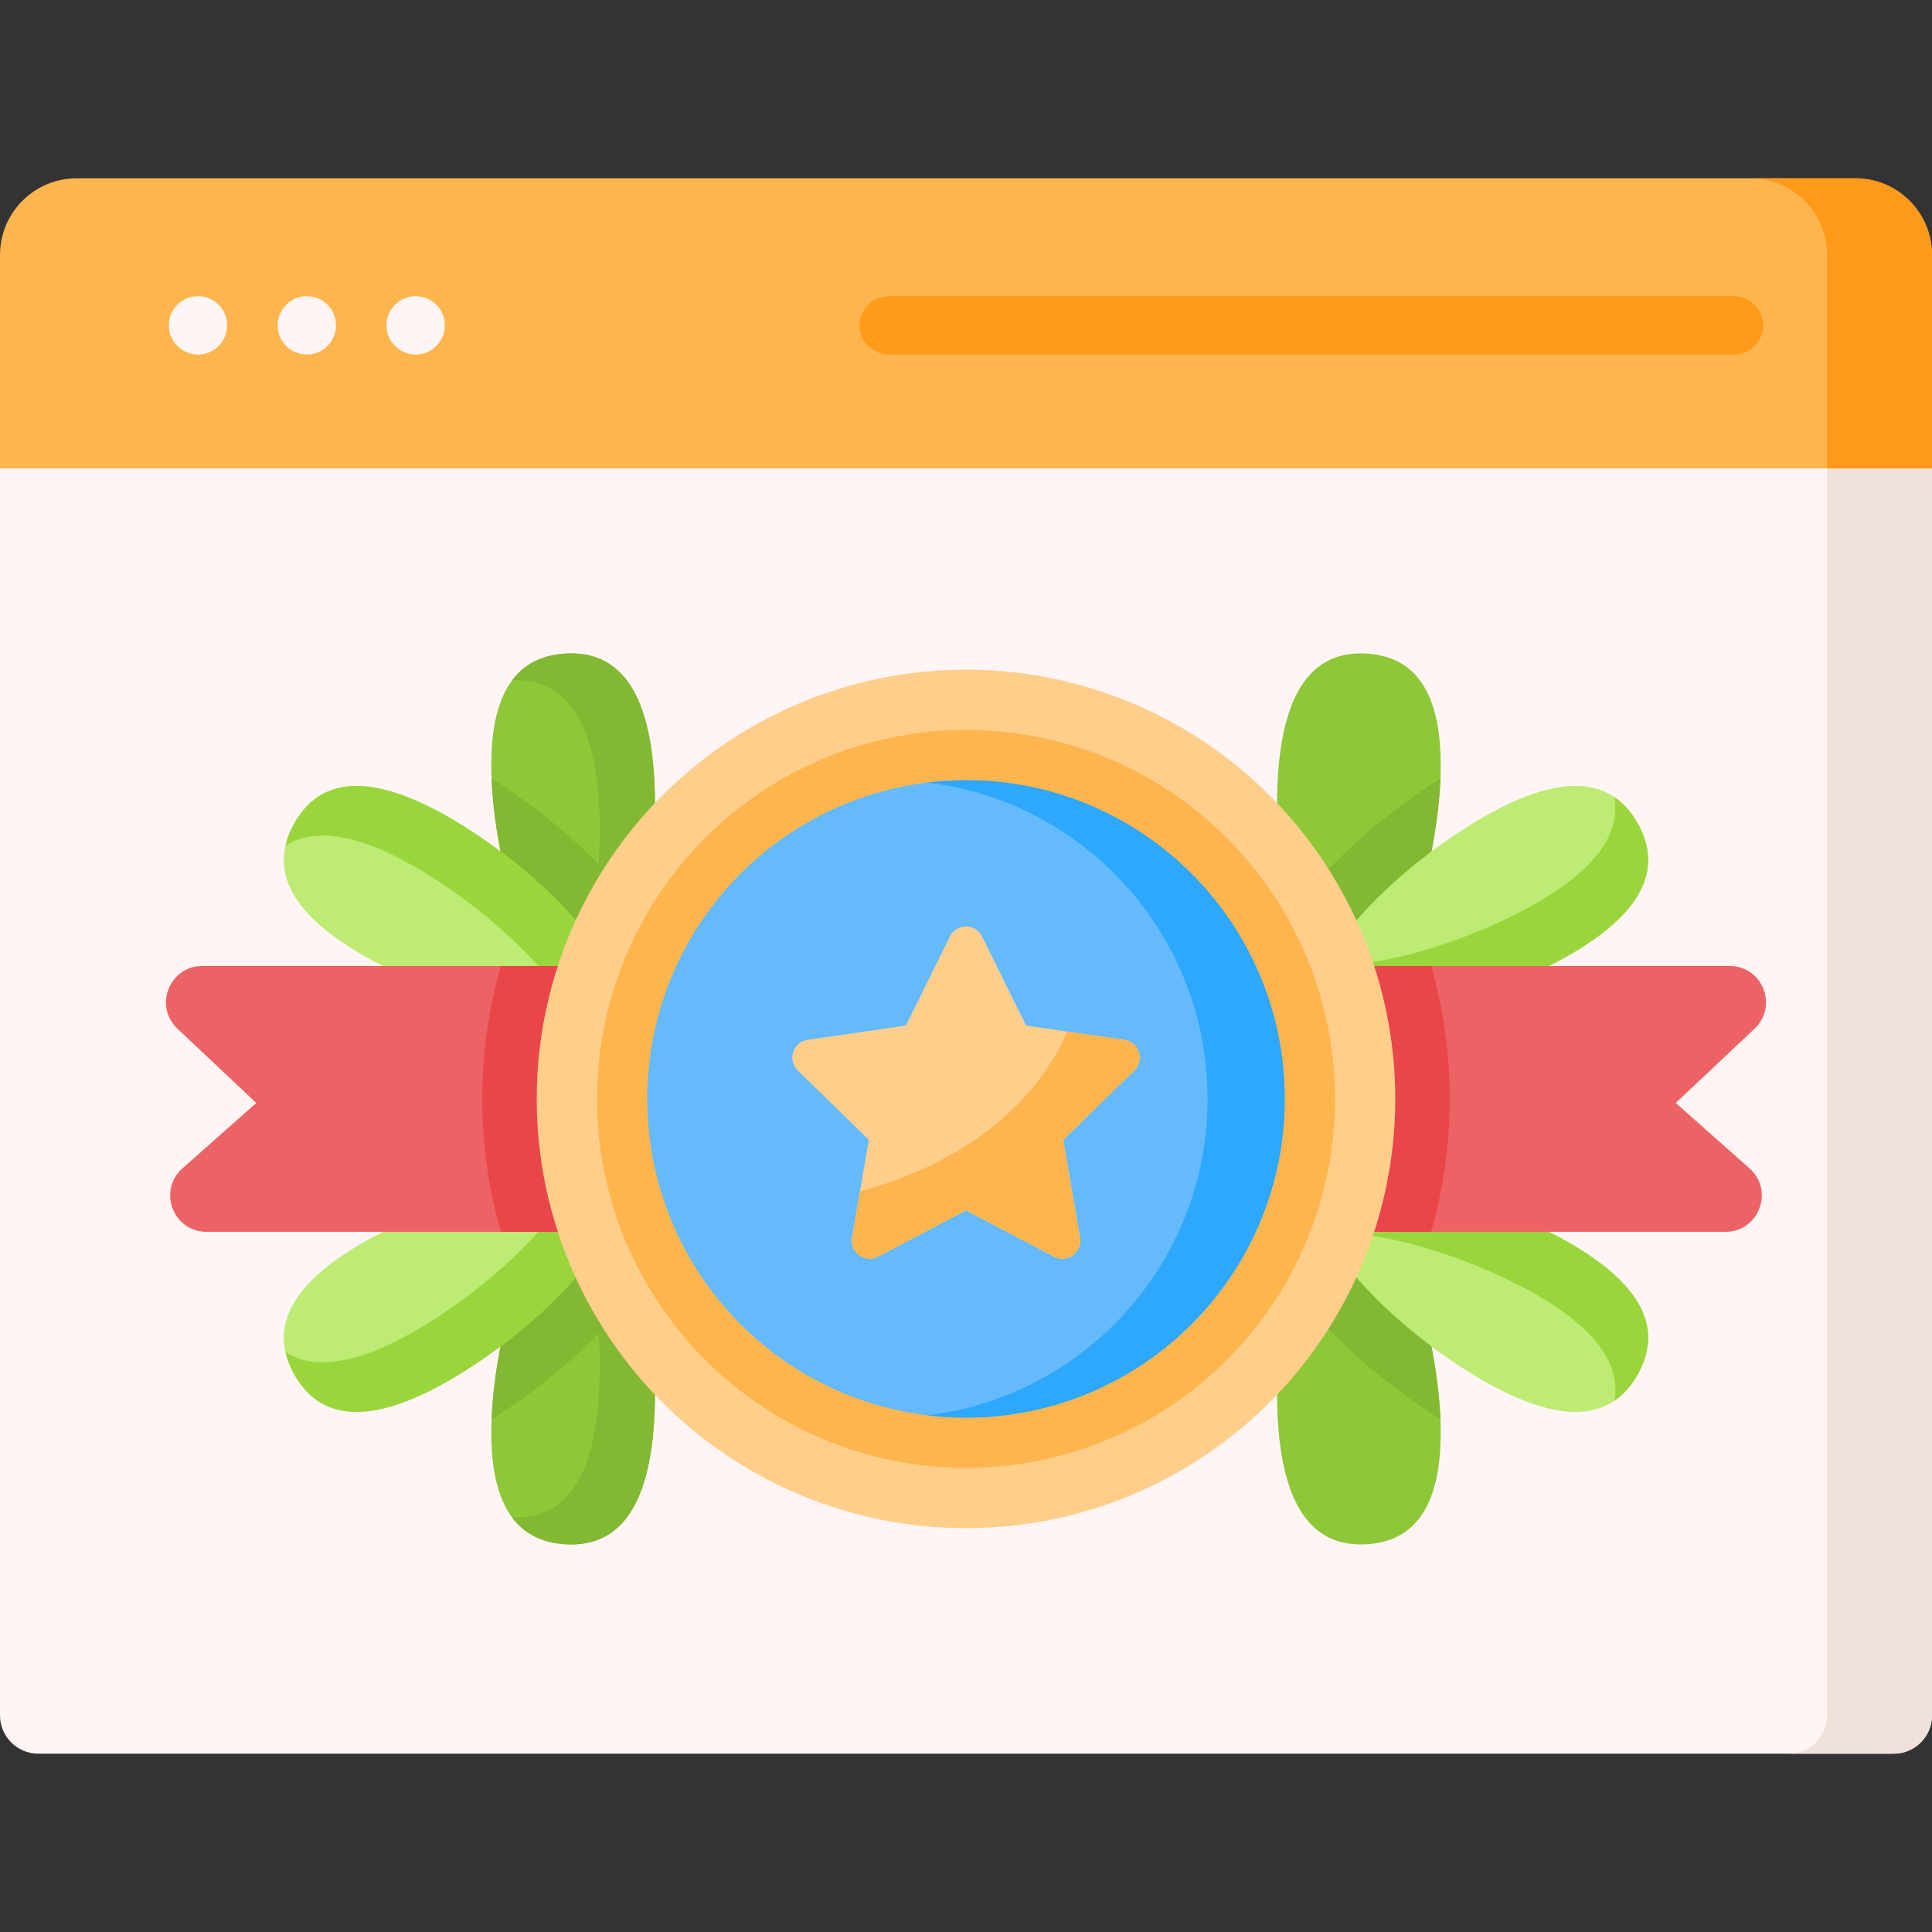 <?xml version="1.0" encoding="iso-8859-1"?>
<!-- Uploaded to: SVG Repo, www.svgrepo.com, Generator: SVG Repo Mixer Tools -->
<svg height="800px" width="800px" version="1.1" id="Capa_1" xmlns="http://www.w3.org/2000/svg" xmlns:xlink="http://www.w3.org/1999/xlink" 
	 viewBox="0 0 512 512" xml:space="preserve">
<rect x="0" y="0" width="512" height="512" fill="#333333" stroke="none"/>
<g>
	<path style="fill:#FFF5F5;" d="M0,116.556v338.03c0,5.611,4.549,10.16,10.16,10.16H501.84c5.611,0,10.16-4.549,10.16-10.16v-338.03
		H0z"/>
	<path style="fill:#EFE2DD;" d="M484.185,116.556v338.032c0,5.615-4.543,10.157-10.157,10.157h27.815
		c5.604,0,10.157-4.543,10.157-10.157V116.556H484.185z"/>
	<path style="fill:#FFB54E;" d="M512,67.569v56.567H0V67.569c0-11.219,9.097-20.315,20.315-20.315h471.37
		C502.903,47.254,512,56.351,512,67.569z"/>
	<path style="fill:#FF9A1B;" d="M512,67.569v56.567h-27.815V67.569c0-11.219-9.097-20.315-20.315-20.315h27.815
		C502.903,47.254,512,56.351,512,67.569z"/>
	<g>
		<g>
			<g>
				<g>
					<g>
						<path style="fill:#8EC737;" d="M356.364,268.238c-6.437-0.398-11.578-11.007-14.678-24.811
							c-2.609-11.651-3.775-25.572-3.037-37.583c1.621-26.251,11.71-33.366,23.579-32.637c11.528,0.714,20.489,8.586,19.495,33.134
							c-0.02,0.704-0.061,1.417-0.107,2.153C379.993,234.731,368.233,268.966,356.364,268.238z"/>
						<path style="fill:#83B832;" d="M356.364,268.238c-6.437-0.398-11.578-11.007-14.678-24.811
							c2.381-3.794,5.465-7.745,9.24-11.838c8.405-9.126,19.637-18.299,30.798-25.248c-0.02,0.704-0.061,1.417-0.107,2.153
							C379.993,234.731,368.233,268.966,356.364,268.238z"/>
						<path style="fill:#BDEB73;" d="M393.811,216.134c-22.913,12.893-48.6,38.405-42.771,48.765
							c5.829,10.359,40.968,1.643,63.881-11.25s24.923-25.082,19.094-35.441C428.186,207.848,416.724,203.241,393.811,216.134z"/>
						<path style="fill:#9AD63B;" d="M414.921,253.652c-22.912,12.886-58.046,21.608-63.884,11.244
							c-1.364-2.409-1.004-5.641,0.624-9.347c13.418,1.28,37.417-6.031,54.566-15.678c18.064-10.17,23.135-19.891,21.616-28.629
							c2.561,1.727,4.582,4.131,6.176,6.963C439.842,228.571,437.832,240.752,414.921,253.652z"/>
					</g>
				</g>
				<g>
					<g>
						<path style="fill:#8EC737;" d="M155.636,268.237c6.437-0.398,11.578-11.007,14.678-24.811
							c2.609-11.651,3.775-25.572,3.037-37.583c-1.621-26.251-11.71-33.366-23.579-32.638c-11.528,0.714-20.489,8.586-19.495,33.134
							c0.02,0.704,0.061,1.417,0.107,2.153C132.007,234.731,143.767,268.966,155.636,268.237z"/>
						<path style="fill:#83B832;" d="M173.351,205.844c0.738,12.01-0.428,25.932-3.037,37.583
							c-3.1,13.804-8.242,24.413-14.678,24.811c-1.746,0.106-3.507-0.551-5.215-1.824c2.116-4.25,3.899-9.757,5.279-15.89
							c2.609-11.651,3.775-25.572,3.037-37.583c-1.592-25.827-11.391-33.131-23.001-32.661c3.526-4.726,8.491-6.731,14.036-7.074
							C161.641,172.478,171.73,179.593,173.351,205.844z"/>
						<path style="fill:#83B832;" d="M155.636,268.237c6.437-0.398,11.578-11.007,14.678-24.811
							c-2.381-3.794-5.465-7.745-9.24-11.838c-8.405-9.126-19.637-18.299-30.798-25.248c0.02,0.704,0.061,1.417,0.107,2.153
							C132.007,234.731,143.767,268.966,155.636,268.237z"/>
						<path style="fill:#BDEB73;" d="M118.189,216.134c22.913,12.893,48.6,38.405,42.771,48.765
							c-5.829,10.359-40.968,1.643-63.881-11.25c-22.913-12.893-24.923-25.082-19.094-35.441S95.276,203.24,118.189,216.134z"/>
						<path style="fill:#9AD63B;" d="M160.962,264.897c-1.47,2.607-4.793,4.009-9.318,4.433
							c-4.962-12.232-24.529-29.978-42.403-40.036c-16.297-9.166-26.788-9.485-33.589-5.179c0.444-2.031,1.252-4.001,2.328-5.91
							c5.829-10.357,17.299-14.964,40.203-2.071C141.103,229.029,166.792,254.54,160.962,264.897z"/>
					</g>
				</g>
			</g>
			<g>
				<g>
					<g>
						<path style="fill:#8EC737;" d="M356.364,314.211c-6.437,0.398-11.578,11.007-14.678,24.811
							c-2.609,11.651-3.775,25.572-3.037,37.583c1.621,26.251,11.71,33.366,23.579,32.637c11.528-0.714,20.489-8.586,19.495-33.134
							c-0.02-0.704-0.061-1.417-0.107-2.153C379.993,347.717,368.233,313.482,356.364,314.211z"/>
						<path style="fill:#83B832;" d="M356.364,314.211c-6.437,0.398-11.578,11.007-14.678,24.811
							c2.381,3.794,5.465,7.745,9.24,11.838c8.405,9.126,19.637,18.299,30.798,25.248c-0.02-0.704-0.061-1.417-0.107-2.153
							C379.993,347.717,368.233,313.482,356.364,314.211z"/>
						<path style="fill:#BDEB73;" d="M393.811,366.314c-22.913-12.893-48.6-38.405-42.771-48.765s40.968-1.643,63.881,11.25
							c22.913,12.893,24.923,25.082,19.094,35.441S416.724,379.207,393.811,366.314z"/>
						<path style="fill:#9AD63B;" d="M414.921,328.796c-22.912-12.886-58.046-21.608-63.884-11.244
							c-1.364,2.409-1.004,5.641,0.624,9.347c13.418-1.28,37.417,6.031,54.566,15.678c18.064,10.17,23.135,19.891,21.616,28.629
							c2.561-1.727,4.582-4.131,6.176-6.963C439.842,353.878,437.832,341.697,414.921,328.796z"/>
					</g>
				</g>
				<g>
					<g>
						<path style="fill:#8EC737;" d="M155.636,314.211c6.437,0.398,11.578,11.007,14.678,24.811
							c2.609,11.651,3.775,25.572,3.037,37.583c-1.621,26.251-11.71,33.366-23.579,32.638c-11.528-0.714-20.489-8.586-19.495-33.134
							c0.02-0.704,0.061-1.417,0.107-2.153C132.007,347.718,143.767,313.482,155.636,314.211z"/>
						<path style="fill:#83B832;" d="M173.351,376.604c0.738-12.01-0.428-25.932-3.037-37.583
							c-3.1-13.804-8.242-24.413-14.678-24.811c-1.746-0.106-3.507,0.551-5.215,1.824c2.116,4.25,3.899,9.757,5.279,15.89
							c2.609,11.651,3.775,25.572,3.037,37.583c-1.592,25.827-11.391,33.131-23.001,32.661c3.526,4.726,8.491,6.731,14.036,7.074
							C161.641,409.97,171.73,402.856,173.351,376.604z"/>
						<path style="fill:#83B832;" d="M155.636,314.211c6.437,0.398,11.578,11.007,14.678,24.811
							c-2.381,3.794-5.465,7.745-9.24,11.838c-8.405,9.126-19.637,18.299-30.798,25.248c0.02-0.704,0.061-1.417,0.107-2.153
							C132.007,347.718,143.767,313.482,155.636,314.211z"/>
						<path style="fill:#BDEB73;" d="M118.189,366.314c22.913-12.893,48.6-38.405,42.771-48.765
							c-5.829-10.359-40.968-1.643-63.881,11.25s-24.923,25.082-19.094,35.441C83.814,374.6,95.276,379.208,118.189,366.314z"/>
						<path style="fill:#9AD63B;" d="M160.962,317.552c-1.47-2.607-4.793-4.009-9.318-4.433
							c-4.962,12.232-24.529,29.978-42.403,40.036c-16.297,9.166-26.788,9.485-33.589,5.178c0.444,2.031,1.252,4.001,2.328,5.91
							c5.829,10.357,17.299,14.964,40.203,2.071C141.103,353.419,166.792,327.908,160.962,317.552z"/>
					</g>
				</g>
			</g>
		</g>
		<g>
			<g>
				<path style="fill:#ED6264;" d="M457.256,326.444H341.773c-5.316,0-9.622-4.306-9.622-9.612V256h126.228
					c8.705,0,12.929,10.652,6.593,16.617l-20.892,19.677l19.563,17.338C470.267,315.503,466.116,326.444,457.256,326.444z"/>
				<path style="fill:#E84649;" d="M384.185,291.222c0,12.208-1.72,24.024-4.924,35.222h-37.488c-5.316,0-9.622-4.306-9.622-9.612
					V256h47.11C382.465,267.198,384.185,279.014,384.185,291.222z"/>
				<path style="fill:#ED6264;" d="M179.849,256v60.832c0,5.305-4.306,9.612-9.622,9.612H54.744c-8.86,0-13.011-10.941-6.387-16.813
					l19.563-17.338l-20.892-19.677C40.692,266.652,44.916,256,53.621,256H179.849z"/>
				<path style="fill:#E84649;" d="M132.739,256h47.11v60.832c0,5.305-4.306,9.612-9.622,9.612h-37.488
					c-3.204-11.198-4.924-23.014-4.924-35.222C127.815,279.014,129.535,267.198,132.739,256z"/>
			</g>
			<g>
				<circle style="fill:#FFCE8B;" cx="256" cy="291.224" r="113.763"/>
				<circle style="fill:#FFB54E;" cx="256" cy="291.224" r="97.795"/>
				<circle style="fill:#65BAFC;" cx="256" cy="291.224" r="84.478"/>
				<path style="fill:#2EA8FC;" d="M340.473,291.224c0,46.66-37.813,84.473-84.473,84.473c-3.463,0-6.878-0.209-10.226-0.618
					c41.837-5.042,74.247-40.658,74.247-83.855s-32.41-78.813-74.247-83.855c3.349-0.409,6.764-0.618,10.226-0.618
					C302.66,206.751,340.473,244.564,340.473,291.224z"/>
				<g>
					<path style="fill:#FFCE8B;" d="M300.596,283.681l-18.845,18.369l4.442,25.941c0.666,3.881-3.406,6.849-6.897,5.013L256,320.752
						l-23.297,12.253c-3.491,1.836-7.563-1.132-6.897-5.013l2.093-12.234l2.35-13.708l-18.845-18.369
						c-2.816-2.749-1.265-7.544,2.635-8.114l26.046-3.786l11.653-23.601c1.741-3.529,6.783-3.529,8.523,0l11.653,23.601
						l10.968,1.598l15.078,2.188C301.861,276.138,303.412,280.932,300.596,283.681z"/>
					<path style="fill:#FFB54E;" d="M300.596,283.681l-18.845,18.369l4.442,25.941c0.666,3.881-3.406,6.849-6.897,5.013L256,320.752
						l-23.297,12.253c-3.491,1.836-7.563-1.132-6.897-5.013l2.093-12.234c34.95-9.674,49.219-29.28,54.984-42.379l15.078,2.188
						C301.861,276.138,303.412,280.932,300.596,283.681z"/>
				</g>
			</g>
		</g>
	</g>
	<g>
		<path style="fill:#FFF5F5;" d="M52.469,93.957c-4.268,0-7.726-3.459-7.726-7.726c0-4.268,3.459-7.742,7.726-7.742
			s7.726,3.444,7.726,7.711v0.031C60.195,90.498,56.736,93.957,52.469,93.957z"/>
		<path style="fill:#FFF5F5;" d="M81.314,93.957c-4.268,0-7.726-3.459-7.726-7.726c0-4.268,3.459-7.742,7.726-7.742
			c4.268,0,7.726,3.444,7.726,7.711v0.031C89.04,90.498,85.581,93.957,81.314,93.957z"/>
		<path style="fill:#FFF5F5;" d="M110.159,93.957c-4.268,0-7.726-3.459-7.726-7.726c0-4.268,3.459-7.742,7.726-7.742
			c4.268,0,7.726,3.444,7.726,7.711v0.031C117.885,90.498,114.427,93.957,110.159,93.957z"/>
		<path style="fill:#FF9A1B;" d="M459.531,93.957H235.514c-4.268,0-7.726-3.459-7.726-7.726c0-4.268,3.459-7.726,7.726-7.726
			h224.017c4.268,0,7.726,3.459,7.726,7.726C467.258,90.498,463.799,93.957,459.531,93.957z"/>
	</g>
</g>
</svg>